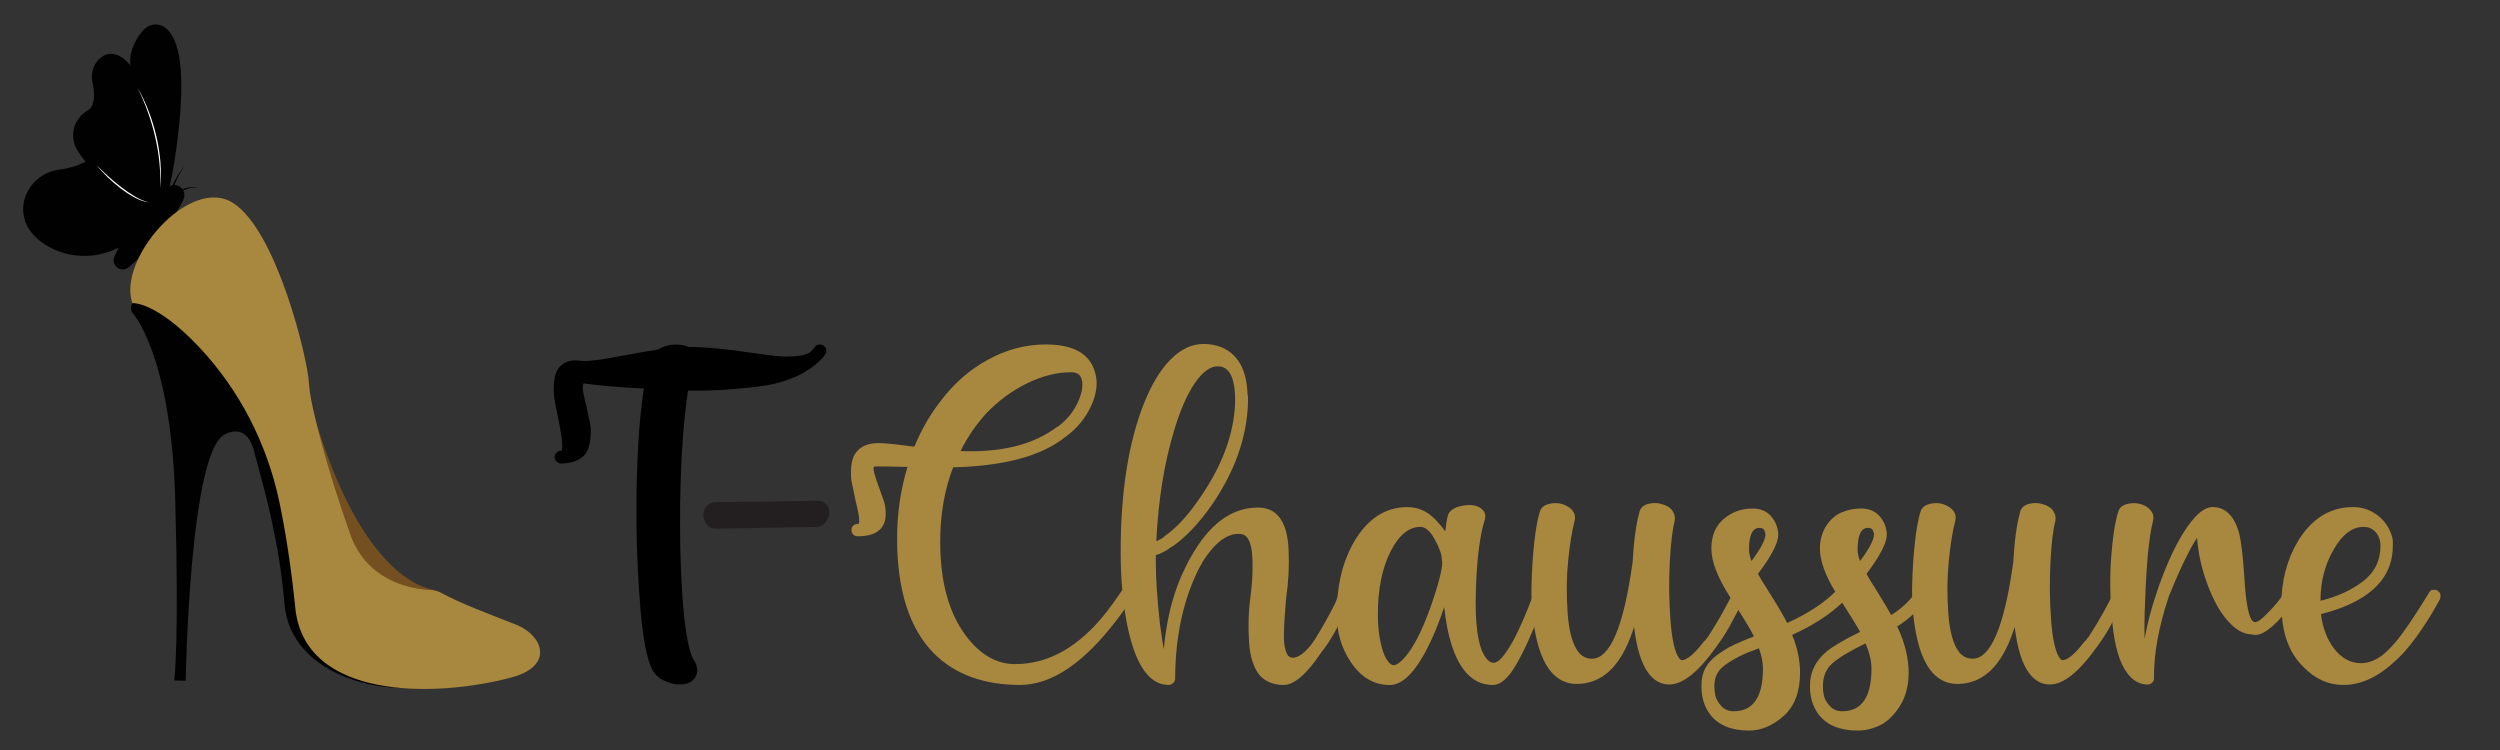 <?xml version="1.0" encoding="utf-8"?>
<!-- Generator: Adobe Illustrator 16.0.0, SVG Export Plug-In . SVG Version: 6.00 Build 0)  -->
<!DOCTYPE svg PUBLIC "-//W3C//DTD SVG 1.1 Tiny//EN" "http://www.w3.org/Graphics/SVG/1.1/DTD/svg11-tiny.dtd">
<svg version="1.1" baseProfile="tiny" id="Calque_1" xmlns:x="http://ns.adobe.com/Extensibility/1.0/" xmlns:i="http://ns.adobe.com/AdobeIllustrator/10.0/" xmlns:graph="http://ns.adobe.com/Graphs/1.0/"
	 xmlns="http://www.w3.org/2000/svg" xmlns:xlink="http://www.w3.org/1999/xlink" x="0px" y="0px" width="200px" height="60px"
	 viewBox="0 0 200 60" xml:space="preserve">
<rect x="0" y="0" width="200" height="60" fill="#333333" stroke="none"/>
<path d="M54.404,41.913c0,1.321,0.026,2.596,0.079,3.825c0.053,1.229,0.125,2.313,0.218,3.251c0.092,0.938,0.205,1.739,0.337,2.397
	c0.132,0.66,0.277,1.11,0.436,1.35c0.343,0.529,0.396,1.005,0.159,1.427c-0.238,0.396-0.661,0.596-1.269,0.596
	c-0.027,0-0.066,0-0.119,0c-0.396-0.026-0.8-0.146-1.209-0.356c-0.41-0.211-0.708-0.516-0.892-0.911
	c-0.396-0.82-0.693-2.353-0.892-4.601c-0.198-2.246-0.312-4.611-0.337-7.098c-0.026-4.414,0.172-7.98,0.595-10.705
	c-2.009-0.105-3.556-0.238-4.639-0.396c-0.106-0.025-0.172-0.025-0.198,0c-0.054,0.08-0.066,0.252-0.04,0.518
	c0.026,0.236,0.119,0.66,0.278,1.27c0.132,0.607,0.231,1.084,0.297,1.426c0.065,0.344,0.072,0.753,0.02,1.229
	c-0.053,0.477-0.185,0.872-0.396,1.189c-0.423,0.504-1.071,0.754-1.943,0.754c-0.133,0-0.251-0.053-0.356-0.158
	c-0.106-0.105-0.159-0.225-0.159-0.357c0-0.131,0.052-0.25,0.159-0.355c0.105-0.104,0.224-0.158,0.356-0.158h0.04
	c0.053-0.105,0.066-0.343,0.04-0.714c-0.027-0.315-0.119-0.885-0.278-1.705c-0.158-0.739-0.271-1.313-0.337-1.726
	c-0.066-0.408-0.073-0.879-0.02-1.407c0.052-0.527,0.211-0.924,0.476-1.189c0.396-0.422,0.978-0.567,1.745-0.435
	c0.449,0.052,1.493-0.08,3.132-0.396c1.269-0.239,2.26-0.41,2.974-0.517c0.396-0.264,0.885-0.396,1.467-0.396
	c0.238,0,0.449,0.026,0.634,0.079c0.105,0.027,0.211,0.066,0.317,0.119h0.04c1.084-0.025,2.696,0.119,4.837,0.437
	c0.925,0.133,1.626,0.225,2.102,0.278c0.476,0.052,0.991,0.059,1.546,0.02c0.555-0.04,0.964-0.152,1.229-0.338
	c0.132-0.132,0.25-0.264,0.357-0.396v-0.04c0.026,0,0.04-0.006,0.04-0.02c0-0.013,0.013-0.025,0.04-0.039
	c0.026-0.014,0.053-0.033,0.079-0.06h0.04c0.053-0.026,0.093-0.04,0.119-0.04c0.026,0,0.053,0,0.079,0h0.04h0.04h0.04
	c0.053,0.026,0.105,0.054,0.159,0.079h0.04c0,0.027,0.006,0.04,0.02,0.04c0.013,0,0.02,0.007,0.02,0.02
	c0,0.014,0.006,0.027,0.02,0.04c0.013,0.014,0.033,0.02,0.059,0.02v0.04c0,0.026,0.013,0.039,0.04,0.039
	c0.025,0.079,0.04,0.173,0.04,0.277c0,0.054-0.014,0.094-0.04,0.119c0,0.027-0.014,0.054-0.04,0.08
	c-0.158,0.264-0.344,0.476-0.555,0.635c-0.555,0.529-1.263,0.964-2.122,1.307c-0.859,0.346-1.837,0.576-2.934,0.695
	c-1.097,0.117-1.969,0.197-2.617,0.238c-0.648,0.037-1.447,0.059-2.398,0.059c-0.08,0-0.198,0-0.357,0
	C54.615,34.049,54.404,37.604,54.404,41.913z"/>
<path fill="#A8873F" d="M90.602,47.503v0.039c0.026,0.054,0.026,0.106,0,0.158v0.041c0,0.024-0.014,0.065-0.04,0.118
	c0,0.026-0.014,0.039-0.04,0.039c-0.396,0.636-0.793,1.203-1.19,1.705c-2.643,3.463-5.221,5.192-7.731,5.192
	c-2.881,0-5.168-0.831-6.859-2.496c-1.982-1.983-2.974-5.063-2.974-9.239c0-1.981,0.277-3.885,0.833-5.709c-0.027,0-0.054,0-0.08,0
	s-0.053,0-0.079,0c-1.031-0.026-1.798-0.039-2.3-0.039c-0.106,0-0.185,0.013-0.238,0.039c-0.079,0.133,0.053,0.66,0.396,1.586
	c0.185,0.502,0.323,0.894,0.416,1.17c0.092,0.277,0.139,0.621,0.139,1.031s-0.093,0.745-0.278,1.012
	c-0.344,0.502-0.991,0.752-1.943,0.752c-0.159,0-0.284-0.047-0.376-0.139c-0.093-0.092-0.139-0.212-0.139-0.356
	c0-0.146,0.045-0.265,0.139-0.356c0.092-0.092,0.218-0.138,0.376-0.138c0.026,0,0.053-0.015,0.08-0.041
	c0.026-0.079,0.026-0.265,0-0.556c-0.027-0.237-0.119-0.674-0.278-1.31c-0.133-0.606-0.232-1.082-0.297-1.427
	c-0.066-0.344-0.079-0.76-0.04-1.248c0.04-0.489,0.178-0.88,0.417-1.171c0.37-0.476,0.964-0.714,1.784-0.714
	c0.476,0,1.387,0.094,2.736,0.277c0.052,0,0.092,0,0.119,0c0.555-1.348,1.255-2.563,2.102-3.646
	c1.083-1.431,2.339-2.524,3.767-3.292c1.48-0.819,3.026-1.229,4.639-1.229c2.193,0,3.502,0.728,3.925,2.182
	c0.264,0.818,0.165,1.73-0.297,2.736c-0.463,1.004-1.157,1.836-2.082,2.496c-1.877,1.506-4.864,2.313-8.961,2.418
	c-0.688,1.799-1.031,3.78-1.031,5.948c0,3.197,0.687,5.708,2.062,7.532c1.136,1.508,2.444,2.261,3.925,2.261
	c2.723,0,5.181-1.415,7.375-4.243c0.343-0.447,0.713-0.964,1.11-1.545v-0.041c0.026,0,0.045-0.005,0.06-0.02
	c0.013-0.014,0.02-0.033,0.02-0.061c0.053-0.024,0.092-0.054,0.119-0.078c0.026,0,0.052,0,0.079,0
	c0.132-0.055,0.251-0.039,0.357,0.041h0.04h0.04c0,0.024,0.013,0.037,0.04,0.037v0.041h0.04c0,0.025,0.013,0.038,0.04,0.038v0.041
	l0.04,0.039C90.588,47.438,90.602,47.477,90.602,47.503z M86.518,30.295c-0.106-0.343-0.383-0.517-0.833-0.517
	c-1.137,0-2.313,0.298-3.529,0.893c-1.216,0.597-2.313,1.409-3.291,2.438c-0.793,0.873-1.467,1.863-2.022,2.974
	c3.277,0.133,5.854-0.515,7.731-1.942h0.04c0.714-0.527,1.249-1.176,1.606-1.942C86.577,31.434,86.676,30.797,86.518,30.295z"/>
<path fill="#A8873F" d="M108.127,47.582c0,0.025,0,0.052,0,0.08V47.7v0.041v0.038l-0.041,0.08v0.039
	c-0.079,0.213-0.212,0.49-0.396,0.832c-0.688,1.535-1.348,2.684-1.98,3.449c-1.164,1.744-2.168,2.616-3.016,2.616
	c-0.793,0-1.426-0.25-1.901-0.752c-0.502-0.581-0.794-1.493-0.873-2.735s-0.039-2.444,0.12-3.608
	c0.131-0.951,0.185-1.902,0.159-2.854c-0.027-0.951-0.186-1.586-0.476-1.902c-0.133-0.158-0.345-0.237-0.634-0.237
	c-0.979,0-1.943,0.752-2.895,2.258c-0.053,0.134-0.119,0.253-0.198,0.358c-1.269,2.457-1.93,5.34-1.982,8.644
	c0,0.079,0,0.185,0,0.317c0,0.131-0.053,0.25-0.159,0.355c-0.106,0.104-0.225,0.157-0.356,0.157h-0.04
	c-1.455-0.024-2.512-1.452-3.172-4.28c-0.423-1.877-0.634-3.992-0.634-6.345c0-4.812,0.621-8.774,1.863-11.896
	c0.608-1.531,1.322-2.708,2.142-3.528c0.818-0.818,1.691-1.229,2.617-1.229c0.713,0,1.334,0.159,1.863,0.477
	c0.528,0.317,0.932,0.773,1.209,1.368c0.277,0.594,0.429,1.329,0.456,2.2c0.026,0.055,0.039,0.119,0.039,0.197
	c0,0.055,0,0.107,0,0.158c0,0.081,0,0.133,0,0.161v0.079c-0.08,2.854-1.084,5.656-3.013,8.404c-1.005,1.4-2.022,2.459-3.053,3.172
	h-0.04c-0.45,0.344-0.873,0.568-1.269,0.674c0,0.238,0,0.476,0,0.714c0,1.163,0.105,2.724,0.317,4.68
	c0.106,0.818,0.212,1.532,0.317,2.142c0.238-2.592,0.833-4.812,1.784-6.662c0.105-0.237,0.225-0.461,0.357-0.674
	c1.48-2.67,3.277-4.004,5.392-4.004c0.688,0,1.23,0.226,1.626,0.672c0.502,0.557,0.78,1.477,0.832,2.758
	c0.054,1.281-0.014,2.544-0.198,3.787c-0.053,0.635-0.092,1.129-0.117,1.486c-0.027,0.356-0.047,0.786-0.062,1.289
	c-0.013,0.5,0.015,0.904,0.079,1.209c0.066,0.305,0.152,0.521,0.259,0.653c0.105,0.104,0.224,0.159,0.356,0.159
	c0.449,0,0.951-0.357,1.508-1.071c0.079-0.104,0.171-0.237,0.275-0.396c0.582-0.926,1.123-1.891,1.627-2.896
	c0.104-0.29,0.211-0.556,0.316-0.793c0.025,0,0.04-0.013,0.04-0.039c0.026-0.026,0.039-0.054,0.039-0.079h0.041v-0.041h0.038v-0.037
	c0.025,0,0.055-0.016,0.079-0.041c0.026-0.025,0.065-0.039,0.12-0.039c0.052,0,0.093,0,0.117,0c0.025,0,0.055,0,0.08,0
	s0.045,0,0.06,0c0.013,0,0.033,0,0.062,0v0.039h0.039c0.024,0,0.039,0.008,0.039,0.021s0.014,0.021,0.039,0.021v0.039h0.04
	l0.039,0.041c0.025,0.024,0.04,0.051,0.04,0.078l0.039,0.039c0,0.055,0.006,0.079,0.021,0.079
	C108.119,47.542,108.127,47.555,108.127,47.582z M93.971,34.3c-0.819,2.671-1.309,5.671-1.467,9
	c0.185-0.079,0.383-0.185,0.595-0.317v-0.039c0.978-0.661,1.956-1.719,2.935-3.172c1.744-2.537,2.67-5.037,2.775-7.494
	c0-0.079,0-0.158,0-0.237c0-0.024,0-0.065,0-0.12v-0.08c0-0.052,0-0.092,0-0.117c-0.054-1.612-0.515-2.419-1.388-2.419
	c-0.608,0-1.216,0.443-1.824,1.329C94.988,31.518,94.447,32.74,93.971,34.3z"/>
<path fill="#A8873F" d="M123.352,47.225c0.237,0.08,0.357,0.227,0.357,0.438c0,0.079-0.014,0.146-0.041,0.196
	c-0.025,0.08-0.092,0.252-0.197,0.517c-0.846,2.167-1.58,3.78-2.201,4.837c-0.621,1.059-1.234,1.585-1.842,1.585
	c-0.926,0-1.693-0.396-2.302-1.188c-0.817-1.057-1.349-2.735-1.585-5.035c-0.055,0.158-0.118,0.332-0.197,0.517v0.039
	c-0.158,0.425-0.305,0.808-0.438,1.149c-1.242,3.014-2.485,4.52-3.727,4.52c-1.27,0-2.313-0.619-3.134-1.861
	c-0.741-1.109-1.108-2.381-1.108-3.808c0-2.246,0.461-4.177,1.387-5.788c1.084-1.852,2.511-2.775,4.283-2.775
	c0.977,0,1.822,0.449,2.537,1.35c0.157,0.158,0.315,0.355,0.476,0.594c0.054-0.502,0.118-0.912,0.198-1.23
	c0.08-0.342,0.369-0.594,0.873-0.752c0.896-0.237,1.545-0.146,1.94,0.277c0.187,0.211,0.237,0.463,0.158,0.754
	c-0.396,1.242-0.634,3.078-0.713,5.512c-0.104,2.854,0.157,4.705,0.792,5.552c0.188,0.265,0.396,0.396,0.637,0.396
	c0.396,0,0.938-0.635,1.624-1.904c0.423-0.793,0.913-1.915,1.468-3.368c0.053-0.106,0.094-0.187,0.118-0.238
	C122.822,47.188,123.034,47.092,123.352,47.225z M115.382,44.964c-0.024-0.079-0.038-0.144-0.038-0.196
	c0-0.396-0.187-0.934-0.556-1.605c-0.37-0.676-0.754-1.012-1.149-1.012c-0.927,0-1.72,0.647-2.38,1.941
	c-0.688,1.35-1.03,3.028-1.03,5.036c0,0.793,0.064,1.515,0.197,2.16c0.133,0.649,0.297,1.131,0.496,1.448
	c0.197,0.315,0.389,0.476,0.575,0.476c0.185,0,0.422-0.146,0.714-0.437c0.766-0.767,1.52-2.193,2.26-4.282
	C115.078,46.749,115.382,45.572,115.382,44.964z"/>
<path fill="#A8873F" d="M138.734,47.027c0,0,0.158,0.052,0.476,0.158c0.315,0.104,0.424,0.316,0.315,0.635
	c-0.104,0.316-0.396,0.897-0.871,1.744c-0.37,0.738-0.818,1.465-1.348,2.18c-1.428,2.01-2.684,3.015-3.768,3.015
	c-0.66,0-1.215-0.305-1.665-0.913c-0.556-0.738-0.938-1.969-1.147-3.688c-0.028,0.107-0.066,0.225-0.121,0.357
	c-0.951,2.803-2.444,4.201-4.479,4.201c-0.872,0-1.599-0.383-2.183-1.148c-0.5-0.688-0.871-1.646-1.108-2.873
	c-0.237-1.23-0.343-2.479-0.317-3.747c0.025-1.271,0.101-2.445,0.221-3.529c0.117-1.084,0.269-1.917,0.455-2.498
	c0.078-0.291,0.31-0.487,0.693-0.596c0.383-0.104,0.746-0.104,1.092,0c0.236,0.079,0.439,0.187,0.612,0.317
	c0.173,0.133,0.29,0.284,0.356,0.457c0.066,0.172,0.072,0.362,0.021,0.572c-0.213,0.82-0.384,1.885-0.515,3.193
	c-0.133,1.308-0.146,2.703-0.041,4.182c0.105,1.48,0.396,2.523,0.872,3.133c0.292,0.346,0.647,0.518,1.071,0.518
	c1.453,0,2.537-2.564,3.25-7.692c0.105-1.798,0.291-3.146,0.556-4.045v-0.039c0.104-0.317,0.343-0.521,0.714-0.614
	c0.37-0.092,0.727-0.086,1.07,0.02c0.396,0.107,0.682,0.285,0.853,0.535c0.173,0.252,0.229,0.522,0.179,0.813
	c-0.186,0.688-0.315,1.807-0.396,3.354c-0.079,1.545-0.06,3.092,0.06,4.639c0.121,1.545,0.352,2.543,0.693,2.992
	c0.079,0.107,0.146,0.158,0.199,0.158c0.422,0,1.018-0.502,1.783-1.506c0.08-0.054,0.132-0.104,0.16-0.158
	c0.024-0.055,0.078-0.12,0.157-0.199c0.448-0.686,0.865-1.381,1.248-2.082c0.384-0.698,0.614-1.141,0.693-1.327
	C138.682,47.199,138.734,47.027,138.734,47.027z"/>
<path fill="#A8873F" d="M153.443,47.066c0,0,0.141,0.1,0.416,0.297c0.279,0.199,0.324,0.43,0.14,0.695
	c-0.528,0.767-1.269,1.451-2.22,2.061c0.607,1.295,0.912,2.523,0.912,3.688c0,1.057-0.237,1.954-0.713,2.695
	c-0.478,0.739-1.006,1.248-1.588,1.525s-1.178,0.418-1.783,0.418c-1.428,0-2.474-0.438-3.133-1.311
	c-0.449-0.607-0.676-1.348-0.676-2.22v-0.04v-0.039c0-1.057,0.438-1.956,1.311-2.695c0.5-0.425,1.4-0.953,2.695-1.588
	c-0.238-0.447-0.647-1.123-1.229-2.021c-0.079-0.134-0.146-0.238-0.199-0.317c-1.031,0.979-2.365,1.836-4.005,2.576
	c0.422,1.032,0.634,2.035,0.634,3.016c0,1.531-0.436,2.688-1.307,3.467c-0.872,0.781-1.799,1.172-2.777,1.172
	c-1.427,0-2.471-0.438-3.131-1.311c-0.449-0.607-0.675-1.348-0.675-2.22v-0.04v-0.039c0-0.529,0.104-0.992,0.317-1.389
	c0.211-0.397,0.534-0.752,0.971-1.069s0.859-0.575,1.27-0.774c0.409-0.196,0.957-0.43,1.645-0.692
	c-0.264-0.529-0.738-1.321-1.426-2.378c-0.105-0.159-0.197-0.305-0.276-0.438c-0.079-0.132-0.159-0.265-0.238-0.396
	c-0.026,0-0.04-0.014-0.04-0.038c-0.951-1.509-1.428-2.763-1.428-3.769c0-1.029,0.332-1.822,0.992-2.379
	c0.66-0.556,1.427-0.832,2.299-0.832c0.609,0,1.09,0.191,1.447,0.574c0.355,0.385,0.562,0.854,0.613,1.407v0.041v0.079v0.037
	c-0.025,0.662-0.566,1.693-1.625,3.094c0.157,0.291,0.449,0.768,0.873,1.429c0.686,1.084,1.176,1.916,1.467,2.496
	c1.586-0.713,2.869-1.545,3.846-2.496c-0.818-1.35-1.229-2.497-1.229-3.45c0-0.688,0.166-1.287,0.496-1.805
	c0.33-0.515,0.739-0.878,1.229-1.09c0.488-0.212,1.011-0.316,1.564-0.316c0.608,0,1.092,0.191,1.448,0.574
	c0.356,0.385,0.562,0.854,0.614,1.407v0.041v0.079v0.037c-0.026,0.662-0.568,1.693-1.625,3.094c0.158,0.291,0.447,0.768,0.871,1.429
	c0.502,0.818,0.873,1.44,1.109,1.862c0.793-0.502,1.415-1.069,1.864-1.704C153.352,47.212,153.443,47.066,153.443,47.066z
	 M140.716,51.864c-0.659,0.237-1.176,0.448-1.545,0.634c-0.37,0.188-0.729,0.396-1.071,0.635c-0.343,0.237-0.588,0.495-0.732,0.771
	c-0.145,0.279-0.219,0.602-0.219,0.973v0.04c0,0.237,0.027,0.481,0.08,0.733c0.054,0.25,0.205,0.521,0.455,0.812
	c0.252,0.292,0.59,0.438,1.012,0.438c1.559,0,2.341-1.139,2.341-3.409C141.035,52.988,140.928,52.445,140.716,51.864z
	 M140.122,44.885c0.739-1.003,1.11-1.703,1.11-2.1v-0.041c0-0.053,0-0.092,0-0.118l-0.039-0.04
	c-0.027-0.238-0.174-0.355-0.438-0.355c-0.556,0-0.834,0.58-0.834,1.744C139.923,44.238,139.988,44.542,140.122,44.885z
	 M149.242,51.468c-1.243,0.608-2.123,1.138-2.637,1.585c-0.518,0.45-0.772,1.059-0.772,1.824v0.04c0,0.237,0.024,0.481,0.079,0.733
	c0.052,0.25,0.203,0.521,0.455,0.812c0.251,0.292,0.588,0.438,1.011,0.438c1.56,0,2.34-1.139,2.34-3.409
	C149.718,52.882,149.559,52.207,149.242,51.468z M148.805,44.885c0.739-1.003,1.11-1.703,1.11-2.1v-0.041c0-0.053,0-0.092,0-0.118
	l-0.039-0.04c-0.026-0.238-0.171-0.355-0.437-0.355c-0.557,0-0.832,0.58-0.832,1.744C148.607,44.238,148.672,44.542,148.805,44.885z
	"/>
<path fill="#A8873F" d="M169.186,47.027c0,0,0.157,0.052,0.476,0.158c0.317,0.104,0.424,0.316,0.317,0.635
	c-0.105,0.316-0.396,0.897-0.873,1.744c-0.371,0.738-0.818,1.465-1.348,2.18c-1.428,2.01-2.684,3.015-3.768,3.015
	c-0.66,0-1.215-0.305-1.665-0.913c-0.556-0.738-0.938-1.969-1.148-3.688c-0.026,0.107-0.065,0.225-0.12,0.357
	c-0.951,2.803-2.443,4.201-4.479,4.201c-0.872,0-1.599-0.383-2.181-1.148c-0.502-0.688-0.873-1.646-1.11-2.873
	c-0.237-1.23-0.343-2.479-0.317-3.747c0.026-1.271,0.1-2.445,0.221-3.529c0.117-1.084,0.27-1.917,0.455-2.498
	c0.08-0.291,0.311-0.487,0.692-0.596c0.384-0.104,0.747-0.104,1.093,0c0.237,0.079,0.439,0.187,0.613,0.317
	c0.171,0.133,0.289,0.284,0.355,0.457c0.065,0.172,0.074,0.362,0.021,0.572c-0.212,0.82-0.384,1.885-0.515,3.193
	c-0.133,1.308-0.146,2.703-0.041,4.182c0.104,1.48,0.396,2.523,0.873,3.133c0.291,0.346,0.646,0.518,1.07,0.518
	c1.453,0,2.537-2.564,3.25-7.692c0.105-1.798,0.293-3.146,0.557-4.045v-0.039c0.104-0.317,0.343-0.521,0.713-0.614
	c0.371-0.092,0.727-0.086,1.07,0.02c0.396,0.107,0.682,0.285,0.854,0.535c0.171,0.252,0.23,0.522,0.18,0.813
	c-0.188,0.688-0.318,1.807-0.396,3.354c-0.079,1.545-0.061,3.092,0.059,4.639c0.12,1.545,0.352,2.543,0.693,2.992
	c0.078,0.107,0.146,0.158,0.199,0.158c0.422,0,1.018-0.502,1.785-1.506c0.078-0.054,0.131-0.104,0.157-0.158
	c0.026-0.055,0.079-0.12,0.158-0.199c0.448-0.686,0.865-1.381,1.249-2.082c0.383-0.698,0.613-1.141,0.693-1.327
	C169.131,47.199,169.186,47.027,169.186,47.027z"/>
<path fill="#A8873F" d="M183.479,47.266c0.277,0.186,0.324,0.422,0.141,0.713c-0.45,0.636-0.926,1.217-1.428,1.746
	c-0.713,0.713-1.297,1.068-1.746,1.068c-0.104,0-0.211-0.014-0.316-0.039c-0.635-0.025-1.242-0.357-1.824-0.992
	c-0.66-0.714-1.228-1.711-1.703-2.992c-0.478-1.28-0.754-2.53-0.834-3.746c-0.236,0.343-0.502,0.806-0.791,1.387
	c-0.396,0.768-0.889,1.863-1.469,3.291c-0.818,2.458-1.216,4.64-1.189,6.542v0.041c0,0.131-0.053,0.243-0.158,0.337
	c-0.104,0.093-0.225,0.139-0.355,0.139c-0.636,0-1.178-0.305-1.625-0.912c-0.609-0.793-1.006-2.121-1.189-3.984
	c-0.188-1.864-0.221-3.613-0.1-5.254c0.119-1.639,0.31-2.868,0.574-3.688c0.079-0.291,0.303-0.488,0.674-0.596
	c0.37-0.105,0.74-0.105,1.109,0c0.37,0.107,0.648,0.285,0.833,0.535c0.185,0.252,0.237,0.522,0.159,0.813
	c-0.317,1.217-0.529,3.387-0.635,6.503c-0.055,1.11-0.066,2.091-0.039,2.935c0.211-1.215,0.541-2.471,0.99-3.766
	c0.053-0.187,0.119-0.384,0.198-0.596c0.951-2.616,1.94-4.454,2.974-5.511c0.449-0.45,0.873-0.675,1.271-0.675
	c1.003,0,1.703,0.66,2.101,1.982c0.185,0.688,0.33,1.862,0.438,3.527c0.131,2.326,0.396,3.557,0.793,3.688c0.051,0,0.092,0,0.117,0
	c0.187,0,0.529-0.264,1.033-0.793c0.447-0.447,0.885-0.977,1.307-1.585C182.969,47.12,183.201,47.079,183.479,47.266z"/>
<path fill="#A8873F" d="M195.234,47.682c0,0.014,0,0.032,0,0.061c0,0.025,0,0.052,0,0.078c0,0.025-0.014,0.053-0.039,0.08v0.039
	c-0.979,1.797-1.984,3.266-3.016,4.4c-0.238,0.237-0.476,0.463-0.714,0.676c-0.024,0-0.038,0.012-0.038,0.037
	c-1.297,1.164-2.617,1.744-3.967,1.744c-1.188,0-2.245-0.477-3.171-1.427c-1.06-1.03-1.64-2.444-1.744-4.242
	c-0.028-0.052-0.041-0.104-0.041-0.159c0-0.025,0-0.064,0-0.117c0-0.133,0-0.278,0-0.438c0-1.93,0.45-3.646,1.349-5.153
	c1.111-1.798,2.578-2.696,4.4-2.696c0.662,0,1.264,0.186,1.807,0.555c0.539,0.369,0.931,0.847,1.168,1.429
	c0.133,0.29,0.199,0.568,0.199,0.832c0,0.106,0,0.199,0,0.278c0,2.166-1.269,3.779-3.808,4.836c-0.581,0.238-1.229,0.449-1.94,0.635
	c0.131,1.084,0.475,1.996,1.029,2.736c0.605,0.792,1.333,1.188,2.18,1.188c0.582,0,1.163-0.225,1.746-0.673
	c0.344-0.291,0.674-0.621,0.99-0.991c0.634-0.74,1.532-2.062,2.695-3.965c0-0.027,0.015-0.054,0.039-0.078l0.039-0.041
	c0.027-0.025,0.055-0.054,0.08-0.08c0.027,0,0.054-0.013,0.08-0.037c0.026,0,0.045,0,0.061,0c0.013,0,0.033,0,0.059,0
	c0.026,0,0.055,0,0.079,0h0.039c0.027,0,0.054,0,0.081,0h0.039c0,0.024,0.014,0.037,0.04,0.037s0.039,0.014,0.039,0.041
	c0.054,0.025,0.092,0.053,0.12,0.08c0.052,0.051,0.092,0.117,0.117,0.196v0.04v0.039C195.234,47.648,195.234,47.667,195.234,47.682z
	 M186.71,43.934c-0.714,1.217-1.071,2.592-1.071,4.125c1.322-0.316,2.452-0.834,3.391-1.547c0.938-0.714,1.408-1.664,1.408-2.854
	c0-0.264-0.055-0.518-0.16-0.754c-0.264-0.502-0.659-0.754-1.188-0.754C188.188,42.15,187.396,42.744,186.71,43.934z"/>
<g>
	<path fill="#010101" stroke="#010101" stroke-miterlimit="10" d="M7.888,6.484C7.779,5.998,7.904,5.478,8.247,5.116
		c0.418-0.441,1.113-0.608,2.125,0.87c1.822,2.661,2.982,7.048,2.248,10.181c0,0-0.835,0.491-2.999-1.187
		c-1.542-1.196-2.509-2.472-2.938-3.106c-0.303-0.449-0.411-1.008-0.265-1.53c0.105-0.377,0.349-0.78,0.862-1.087
		C8.231,8.687,8.059,7.245,7.888,6.484z"/>
	<path fill="#010101" stroke="#010101" stroke-miterlimit="10" d="M8.051,12.412c0,0-0.418,1.273-3.317,1.668
		c-2.264,0.308-3.722,3.509-0.563,5.241c1.935,1.06,4.325,0.807,6.043-0.577c1.061-0.854,2.131-1.893,2.267-2.699
		C12.762,14.392,8.051,12.412,8.051,12.412z"/>
	<path fill="#010101" stroke="#010101" stroke-miterlimit="10" d="M10.071,9.188c0.057,0.04,0.974-2.35,0.85-4.017
		c-0.086-1.153,0.544-2.025,0.941-2.455c0.276-0.298,0.739-0.347,1.061-0.1c0.665,0.512,1.449,2.185,0.896,7.479
		c-0.885,8.46-2.213,6.596-2.213,6.596L10.071,9.188z"/>
	<path fill="#010101" stroke="#010101" stroke-miterlimit="10" d="M9.609,20.728c0.65-1.451,2.16-4.371,4.174-5.397
		c0.284-0.145,0.586,0.162,0.438,0.443c-0.581,1.109-1.914,3.286-4.247,5.229C9.784,21.163,9.508,20.955,9.609,20.728z"/>
	<g>
		<g>
			<path fill="#010101" d="M13.44,15.808c0.065-0.246,0.146-0.475,0.238-0.705c0.092-0.229,0.195-0.452,0.31-0.668
				c0.113-0.218,0.238-0.428,0.375-0.63c0.134-0.205,0.287-0.395,0.443-0.582c-0.142,0.198-0.279,0.398-0.396,0.611
				c-0.121,0.21-0.228,0.427-0.322,0.649c-0.096,0.221-0.181,0.448-0.252,0.677c-0.072,0.229-0.135,0.464-0.177,0.693L13.44,15.808z
				"/>
		</g>
	</g>
	<g>
		<g>
			<path fill="#010101" d="M13.71,15.726c0.15-0.142,0.306-0.257,0.473-0.364c0.167-0.105,0.343-0.195,0.527-0.265
				c0.184-0.069,0.377-0.111,0.572-0.128c0.194-0.017,0.39,0.011,0.575,0.057c-0.19-0.028-0.382-0.036-0.568-0.002
				c-0.186,0.035-0.366,0.093-0.535,0.176c-0.168,0.083-0.326,0.185-0.474,0.299c-0.146,0.114-0.288,0.244-0.405,0.378L13.71,15.726
				z"/>
		</g>
	</g>
	<g>
		<g>
			<path fill="#FFFFFF" d="M11.954,16.207c-0.437-0.055-0.851-0.23-1.238-0.436c-0.388-0.208-0.75-0.46-1.1-0.724
				c-0.345-0.272-0.68-0.556-0.995-0.861c-0.157-0.153-0.311-0.31-0.459-0.471c-0.146-0.163-0.292-0.327-0.428-0.499
				c0.155,0.155,0.308,0.311,0.467,0.46c0.156,0.152,0.316,0.301,0.479,0.446c0.325,0.291,0.657,0.573,1.004,0.836
				c0.342,0.269,0.7,0.517,1.074,0.738c0.187,0.111,0.379,0.212,0.579,0.299C11.535,16.084,11.741,16.157,11.954,16.207z"/>
		</g>
	</g>
	<g>
		<g>
			<path fill="#FFFFFF" d="M10.985,6.99c0.355,0.605,0.652,1.244,0.906,1.898c0.254,0.655,0.458,1.331,0.621,2.014
				c0.155,0.686,0.271,1.381,0.324,2.083c0.052,0.701,0.049,1.407-0.041,2.103l0.022-0.525c-0.001-0.175,0.001-0.35-0.002-0.525
				c-0.008-0.175-0.01-0.35-0.021-0.523c-0.015-0.174-0.025-0.349-0.043-0.522c-0.07-0.695-0.184-1.386-0.347-2.065
				c-0.153-0.682-0.357-1.351-0.592-2.009l-0.184-0.491l-0.2-0.485l-0.213-0.479L10.985,6.99z"/>
		</g>
	</g>
</g>
<path fill="#010101" d="M35.666,54.537c-4.227,1.48-12.415-0.21-12.912-6.249c-0.396-4.813-1.552-8.942-2.114-11.003
	c-0.101-0.368-0.199-0.736-0.289-1.107c-0.6-2.494-2.313-1.443-2.313-1.443c-2.881,1.154-3.183,19.729-3.183,19.729l-0.918-0.03
	c0,0,0.41-2.805,0.081-14.496c-0.329-11.69-3.453-14.96-3.453-14.96s-0.37-0.675,0.367-0.912c0.736-0.237,5.549,2.001,5.549,2.001
	l5.644,8.901l2.842,9.004l0.418,6.159L35.666,54.537z"/>
<path fill="#745020" d="M34.908,47.568c0.006-0.199-0.134-0.37-0.33-0.408c-1.542-0.294-7.931-2.709-11.444-22.591l3.096,23.175
	l8.619,1.547L34.908,47.568z"/>
<path fill="#A8873F" d="M10.59,24.248c0,0,1.855-0.163,5.296,3.475c3.285,3.472,5.501,7.816,6.477,12.496
	c0.456,2.186,0.912,4.971,1.261,8.422c0.745,7.359,11.161,7.186,17.282,5.559c3.493-0.934,2.487-3.37,0.449-4.198
	c-0.03-0.012-0.06-0.022-0.089-0.036c-2.085-0.824-4.449-1.697-5.939-2.523c-0.263-0.146-0.555-0.227-0.855-0.238
	c-1.302-0.053-5.071-0.547-6.461-4.479c-1.692-4.783-3.195-10.152-3.297-12.097c-0.102-1.945-2.569-12.159-6.063-14.389
	C15.157,14.009,9.366,20.761,10.59,24.248z"/>
<g>
	<path fill="#231F20" d="M66.071,40.308c0.184,0.185,0.276,0.405,0.276,0.663c0,0.294-0.102,0.565-0.304,0.814
		c-0.203,0.248-0.442,0.372-0.718,0.372c-0.166,0-1.326,0.019-3.479,0.056c-2.725,0.056-4.243,0.083-4.557,0.083
		s-0.562-0.11-0.745-0.332c-0.185-0.221-0.276-0.469-0.276-0.745s0.083-0.516,0.249-0.718c0.202-0.221,0.459-0.331,0.772-0.331
		c0.516,0,2.034-0.019,4.557-0.056c1.988-0.037,3.147-0.056,3.479-0.056C65.657,40.059,65.905,40.142,66.071,40.308z"/>
</g>
</svg>
